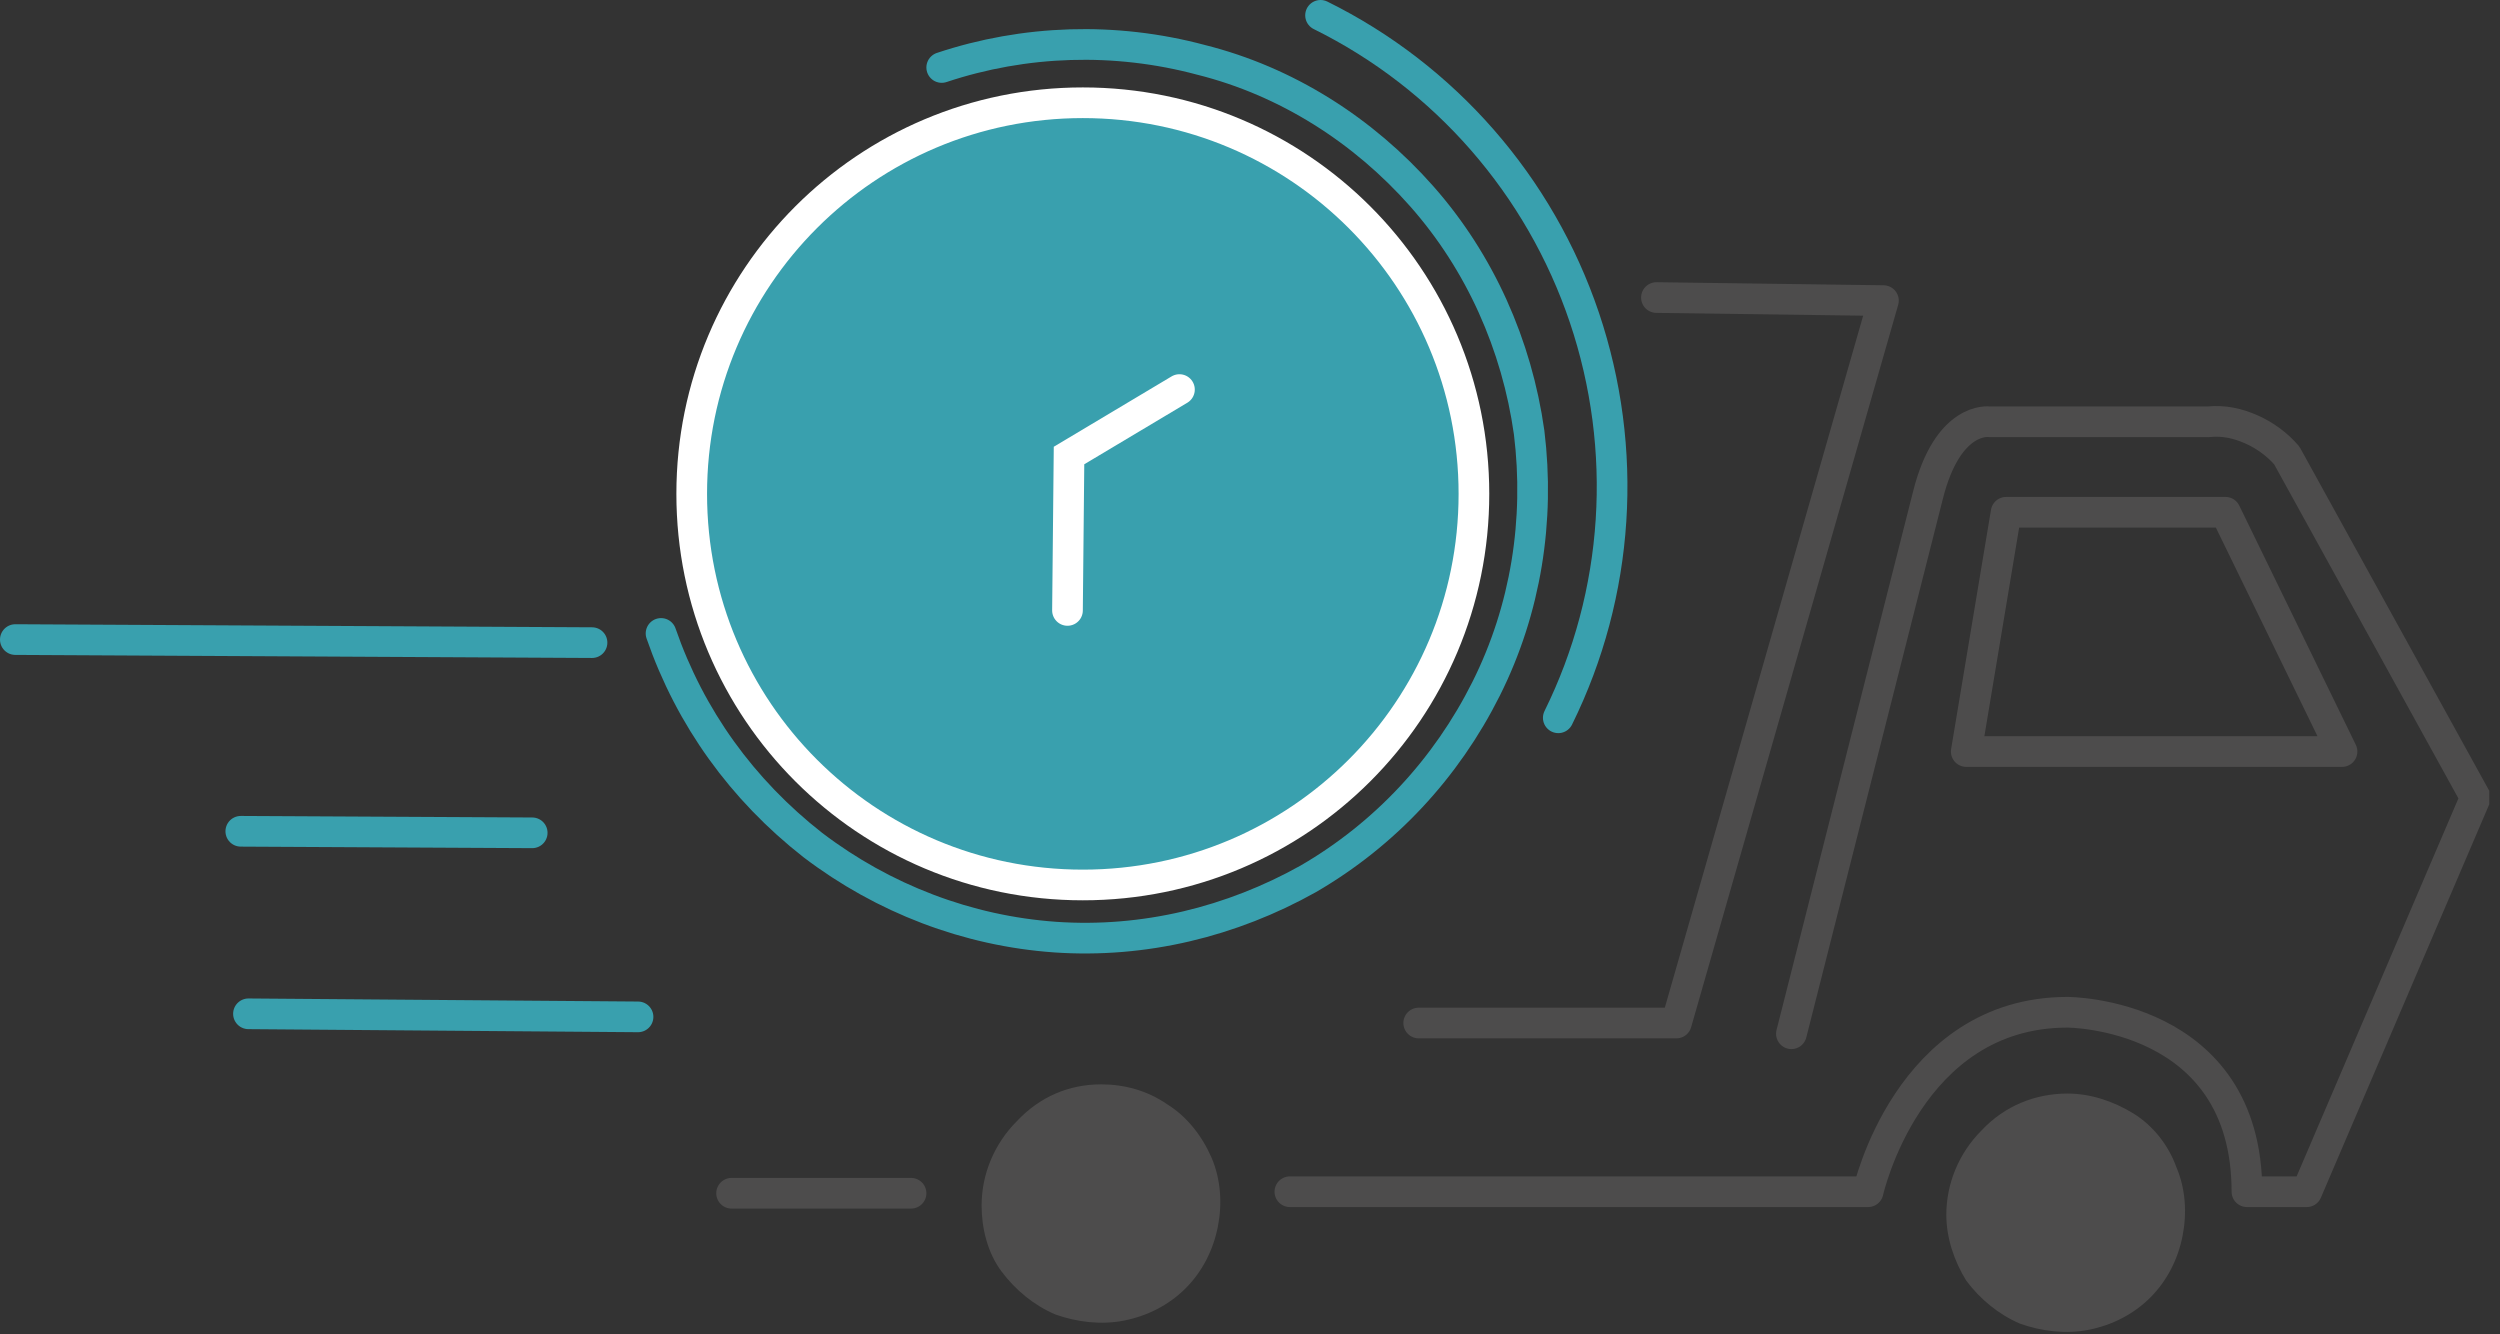 <?xml version="1.0" encoding="utf-8"?>
<!-- Generator: Adobe Illustrator 27.1.1, SVG Export Plug-In . SVG Version: 6.00 Build 0)  -->
<svg version="1.1" id="Calque_1" xmlns="http://www.w3.org/2000/svg" xmlns:xlink="http://www.w3.org/1999/xlink" x="0px" y="0px"
	 viewBox="0 0 163 87" style="enable-background:new 0 0 163 87;" xml:space="preserve">
<rect x="0" y="0" width="163" height="87" fill="#333333" stroke="none"/>
<style type="text/css">
	.st0{clip-path:url(#SVGID_00000116228599916495891800000017858053642953096366_);}
	.st1{fill:none;stroke:#4D4C4C;stroke-width:2;stroke-linecap:round;stroke-linejoin:round;}
	.st2{fill:#4D4C4C;}
	.st3{fill:none;stroke:#39A0AE;stroke-width:2;stroke-linecap:round;stroke-linejoin:round;}
	.st4{fill:#39A0AE;stroke:#FFFFFF;stroke-width:2;stroke-miterlimit:10;}
	.st5{fill:none;stroke:#FFFFFF;stroke-width:2;stroke-linecap:round;stroke-miterlimit:10;}
</style>
<g>
	<defs>
		<rect id="SVGID_1_" width="162.3" height="86.8"/>
	</defs>
	<clipPath id="SVGID_00000059279137586203461770000004735626063382554249_">
		<use xlink:href="#SVGID_1_"  style="overflow:visible;"/>
	</clipPath>
	<g style="clip-path:url(#SVGID_00000059279137586203461770000004735626063382554249_);">
		<path class="st1" d="M47.7,77.8h11.7"/>
		<path class="st1" d="M116.8,67.4l8.9-35.1c1.3-5.2,4-4.8,4-4.8h14.3c1-0.1,1.9,0.1,2.8,0.5c0.9,0.4,1.7,1,2.3,1.7l12.3,22.3
			l-11,25.7h-3.9c0-11.7-11.7-11.7-11.7-11.7c-10.4,0-13,11.7-13,11.7H84.1"/>
		<path class="st2" d="M134.8,71.3c1.5,0,3,0.5,4.3,1.3c1.3,0.8,2.3,2.1,2.8,3.5c0.6,1.4,0.7,3,0.4,4.5c-0.3,1.5-1,2.9-2.1,4
			c-1.1,1.1-2.5,1.8-4,2.1c-1.5,0.3-3.1,0.1-4.5-0.4c-1.4-0.6-2.6-1.6-3.5-2.8c-0.8-1.3-1.3-2.8-1.3-4.3c0-2,0.8-4,2.3-5.5
			C130.7,72.1,132.7,71.3,134.8,71.3z"/>
		<path class="st2" d="M71.8,70.7c1.5,0,3,0.4,4.3,1.3c1.3,0.8,2.3,2.1,2.9,3.5s0.7,3,0.4,4.5c-0.3,1.5-1,2.9-2.1,4
			c-1.1,1.1-2.5,1.8-4,2.1c-1.5,0.3-3.1,0.1-4.5-0.4c-1.4-0.6-2.6-1.6-3.5-2.8s-1.3-2.8-1.3-4.3c0-2,0.8-4,2.3-5.5
			C67.8,71.5,69.7,70.7,71.8,70.7z"/>
		<path class="st1" d="M152.7,49l-7.6-15.6h-14.3L128.2,49H152.7z"/>
		<path class="st1" d="M108,19.4l14.8,0.2l-13.5,47.1H92.5"/>
		<path class="st3" d="M41.6,66.3l-25.4-0.2"/>
		<path class="st3" d="M34.7,54.3l-19-0.1"/>
		<path class="st3" d="M38.6,41.9L1,41.7"/>
		<path class="st4" d="M70.6,57.7c14.1,0,25.5-11.4,25.5-25.5c0-14.1-11.4-25.5-25.5-25.5S45.1,18.1,45.1,32.2
			C45.1,46.3,56.5,57.7,70.6,57.7z"/>
		<path class="st5" d="M76.9,25.4l-7.2,4.3l-0.1,10.1"/>
		<path class="st3" d="M43.1,41.3c1.9,5.5,5.3,10.2,9.9,13.8c4.6,3.5,10.1,5.6,15.8,6c5.8,0.4,11.5-1,16.5-3.8
			c5-2.9,9-7.2,11.6-12.4c2.6-5.2,3.5-11,2.8-16.7c-0.8-5.7-3.2-11.1-7-15.4c-3.8-4.3-8.8-7.5-14.4-8.9c-5.6-1.5-11.5-1.3-16.9,0.5"
			/>
		<path class="st3" d="M101.6,46.8c4-8.1,4.6-17.5,1.7-26.1C100.4,12.1,94.2,5,86.1,1"/>
	</g>
</g>
</svg>
